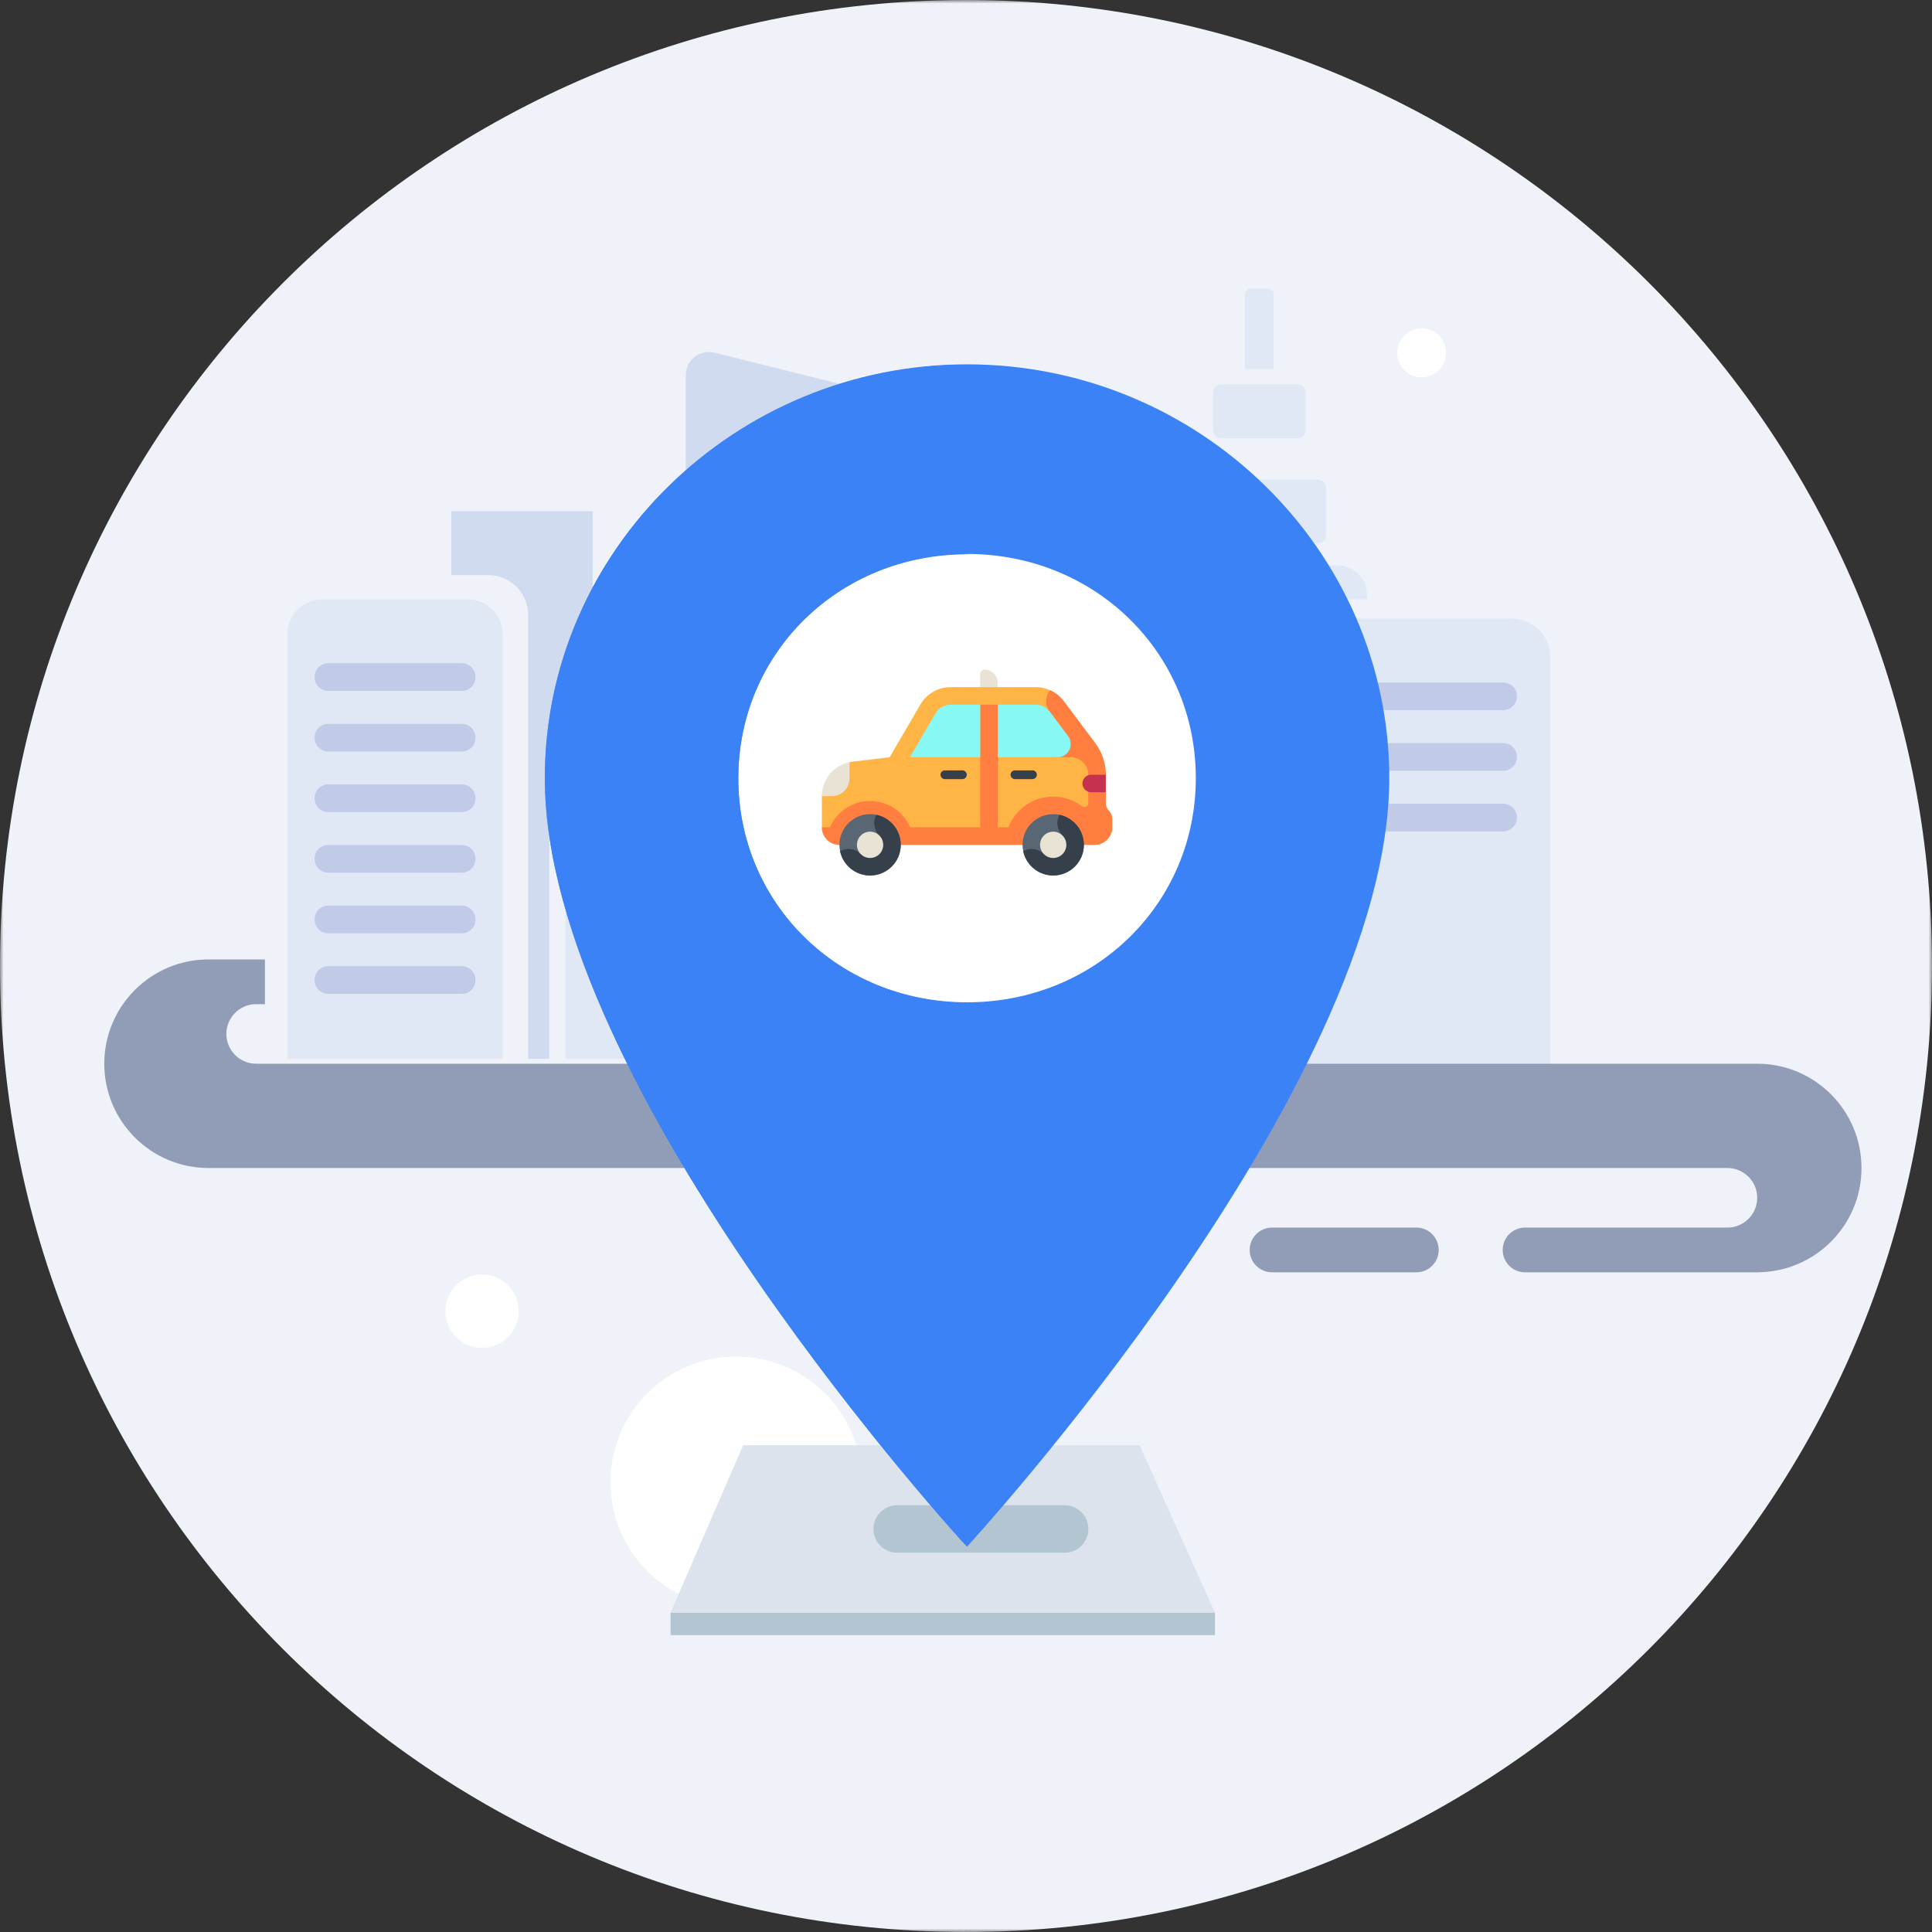 <svg width="278" height="278" viewBox="0 0 278 278" fill="none" xmlns="http://www.w3.org/2000/svg">
<rect x="0" y="0" width="278" height="278" fill="#333333" stroke="none"/>
<g clip-path="url(#clip0_104_2481)">
<mask id="mask0_104_2481" style="mask-type:luminance" maskUnits="userSpaceOnUse" x="0" y="0" width="278" height="278">
<path fill-rule="evenodd" clip-rule="evenodd" d="M0 0H278V278H0V0Z" fill="white"/>
</mask>
<g mask="url(#mask0_104_2481)">
<path fill-rule="evenodd" clip-rule="evenodd" d="M139 0C62.233 0 0 62.233 0 139C0 215.767 62.233 278 139 278C215.767 278 278 215.767 278 139C278 62.233 215.767 0 139 0Z" fill="#EFF3F9"/>
</g>
<path fill-rule="evenodd" clip-rule="evenodd" d="M105.924 231.359C95.94 231.359 87.846 223.265 87.846 213.281C87.846 203.297 95.94 195.203 105.924 195.203C115.908 195.203 124.002 203.297 124.002 213.281C124.002 223.265 115.908 231.359 105.924 231.359Z" fill="white"/>
<path fill-rule="evenodd" clip-rule="evenodd" d="M69.366 193.943C66.452 193.943 64.089 191.581 64.089 188.666C64.089 185.752 66.452 183.389 69.366 183.389C72.281 183.389 74.643 185.752 74.643 188.666C74.643 191.581 72.281 193.943 69.366 193.943Z" fill="white"/>
<path fill-rule="evenodd" clip-rule="evenodd" d="M155.908 220.314C153.966 220.314 152.392 218.739 152.392 216.797C152.392 214.855 153.966 213.281 155.908 213.281C157.85 213.281 159.424 214.855 159.424 216.797C159.424 218.739 157.85 220.314 155.908 220.314Z" fill="white"/>
<path fill-rule="evenodd" clip-rule="evenodd" d="M204.568 54.293C202.626 54.293 201.052 52.719 201.052 50.777C201.052 48.835 202.626 47.261 204.568 47.261C206.51 47.261 208.084 48.835 208.084 50.777C208.084 52.719 206.51 54.293 204.568 54.293Z" fill="white"/>
<path fill-rule="evenodd" clip-rule="evenodd" d="M188.822 86.239H196.695V85.553C196.695 83.24 194.82 81.365 192.506 81.365H169.908C167.595 81.365 165.72 83.24 165.72 85.553V152.351H183.282V91.779C183.282 88.719 185.762 86.239 188.822 86.239Z" fill="#E0E8F6"/>
<mask id="mask1_104_2481" style="mask-type:luminance" maskUnits="userSpaceOnUse" x="0" y="0" width="278" height="278">
<path fill-rule="evenodd" clip-rule="evenodd" d="M0 278H278V0H0V278Z" fill="white"/>
</mask>
<g mask="url(#mask1_104_2481)">
<path fill-rule="evenodd" clip-rule="evenodd" d="M141.945 152.35H161.151V94.561H141.945V152.35Z" fill="#D0DBF0"/>
<path fill-rule="evenodd" clip-rule="evenodd" d="M189.643 78.188H172.772C172.127 78.188 171.605 77.666 171.605 77.021V70.175C171.605 69.531 172.127 69.008 172.772 69.008H189.643C190.288 69.008 190.81 69.531 190.81 70.175V77.021C190.81 77.666 190.288 78.188 189.643 78.188Z" fill="#E0E8F6"/>
<path fill-rule="evenodd" clip-rule="evenodd" d="M137.784 152.35H98.684V53.966C98.684 51.807 100.712 50.222 102.808 50.745L135.267 58.842C136.746 59.211 137.784 60.539 137.784 62.063V152.35Z" fill="#D0DBF0"/>
<path fill-rule="evenodd" clip-rule="evenodd" d="M81.351 152.35V118.344C81.351 115.294 83.823 112.822 86.873 112.822H93.136V152.35H81.351Z" fill="#E0E8F6"/>
<path fill-rule="evenodd" clip-rule="evenodd" d="M179.821 145.878C179.011 145.878 178.354 145.221 178.354 144.411V92.791C178.354 91.98 179.011 91.325 179.821 91.325C180.631 91.325 181.287 91.98 181.287 92.791V144.411C181.287 145.221 180.631 145.878 179.821 145.878Z" fill="#C0CBE2"/>
<path fill-rule="evenodd" clip-rule="evenodd" d="M171.684 145.878C170.874 145.878 170.218 145.221 170.218 144.411V92.791C170.218 91.98 170.874 91.325 171.684 91.325C172.494 91.325 173.15 91.98 173.15 92.791V144.411C173.15 145.221 172.494 145.878 171.684 145.878Z" fill="#C0CBE2"/>
<path fill-rule="evenodd" clip-rule="evenodd" d="M130.369 73.598H107.22C105.953 73.598 104.926 72.57 104.926 71.303C104.926 70.035 105.953 69.008 107.22 69.008H130.369C131.637 69.008 132.664 70.035 132.664 71.303C132.664 72.57 131.637 73.598 130.369 73.598Z" fill="#C1CAE7"/>
<path fill-rule="evenodd" clip-rule="evenodd" d="M130.369 83.66H107.22C105.953 83.66 104.926 82.632 104.926 81.365C104.926 80.097 105.953 79.07 107.22 79.07H130.369C131.637 79.07 132.664 80.097 132.664 81.365C132.664 82.632 131.637 83.66 130.369 83.66Z" fill="#C1CAE7"/>
<path fill-rule="evenodd" clip-rule="evenodd" d="M130.369 93.722H107.22C105.953 93.722 104.926 92.694 104.926 91.426C104.926 90.159 105.953 89.132 107.22 89.132H130.369C131.637 89.132 132.664 90.159 132.664 91.426C132.664 92.694 131.637 93.722 130.369 93.722Z" fill="#C1CAE7"/>
<path fill-rule="evenodd" clip-rule="evenodd" d="M130.369 103.784H107.22C105.953 103.784 104.926 102.756 104.926 101.489C104.926 100.221 105.953 99.194 107.22 99.194H130.369C131.637 99.194 132.664 100.221 132.664 101.489C132.664 102.756 131.637 103.784 130.369 103.784Z" fill="#C1CAE7"/>
<path fill-rule="evenodd" clip-rule="evenodd" d="M130.369 113.846H107.22C105.953 113.846 104.926 112.818 104.926 111.551C104.926 110.283 105.953 109.255 107.22 109.255H130.369C131.637 109.255 132.664 110.283 132.664 111.551C132.664 112.818 131.637 113.846 130.369 113.846Z" fill="#C1CAE7"/>
<path fill-rule="evenodd" clip-rule="evenodd" d="M130.369 123.908H107.22C105.953 123.908 104.926 122.88 104.926 121.612C104.926 120.345 105.953 119.317 107.22 119.317H130.369C131.637 119.317 132.664 120.345 132.664 121.612C132.664 122.88 131.637 123.908 130.369 123.908Z" fill="#C1CAE7"/>
<path fill-rule="evenodd" clip-rule="evenodd" d="M130.369 133.969H107.22C105.953 133.969 104.926 132.942 104.926 131.675C104.926 130.407 105.953 129.379 107.22 129.379H130.369C131.637 129.379 132.664 130.407 132.664 131.675C132.664 132.942 131.637 133.969 130.369 133.969Z" fill="#C1CAE7"/>
<path fill-rule="evenodd" clip-rule="evenodd" d="M130.369 144.032H107.22C105.953 144.032 104.926 143.004 104.926 141.737C104.926 140.468 105.953 139.441 107.22 139.441H130.369C131.637 139.441 132.664 140.468 132.664 141.737C132.664 143.004 131.637 144.032 130.369 144.032Z" fill="#C1CAE7"/>
<path fill-rule="evenodd" clip-rule="evenodd" d="M72.332 152.35H41.356V91.246C41.356 88.48 43.598 86.239 46.364 86.239H67.325C70.09 86.239 72.332 88.48 72.332 91.246V152.35Z" fill="#E0E8F6"/>
<path fill-rule="evenodd" clip-rule="evenodd" d="M66.467 99.413H47.222C46.144 99.413 45.27 98.54 45.27 97.462V97.388C45.27 96.31 46.144 95.435 47.222 95.435H66.467C67.545 95.435 68.419 96.31 68.419 97.388V97.462C68.419 98.54 67.545 99.413 66.467 99.413Z" fill="#C1CAE7"/>
<path fill-rule="evenodd" clip-rule="evenodd" d="M66.467 108.133H47.222C46.144 108.133 45.27 107.259 45.27 106.181V106.107C45.27 105.029 46.144 104.155 47.222 104.155H66.467C67.545 104.155 68.419 105.029 68.419 106.107V106.181C68.419 107.259 67.545 108.133 66.467 108.133Z" fill="#C1CAE7"/>
<path fill-rule="evenodd" clip-rule="evenodd" d="M66.467 116.852H47.222C46.144 116.852 45.27 115.978 45.27 114.9V114.826C45.27 113.748 46.144 112.874 47.222 112.874H66.467C67.545 112.874 68.419 113.748 68.419 114.826V114.9C68.419 115.978 67.545 116.852 66.467 116.852Z" fill="#C1CAE7"/>
<path fill-rule="evenodd" clip-rule="evenodd" d="M66.467 125.571H47.222C46.144 125.571 45.27 124.698 45.27 123.619V123.546C45.27 122.467 46.144 121.593 47.222 121.593H66.467C67.545 121.593 68.419 122.467 68.419 123.546V123.619C68.419 124.698 67.545 125.571 66.467 125.571Z" fill="#C1CAE7"/>
<path fill-rule="evenodd" clip-rule="evenodd" d="M66.467 134.29H47.222C46.144 134.29 45.27 133.416 45.27 132.339V132.265C45.27 131.187 46.144 130.312 47.222 130.312H66.467C67.545 130.312 68.419 131.187 68.419 132.265V132.339C68.419 133.416 67.545 134.29 66.467 134.29Z" fill="#C1CAE7"/>
<path fill-rule="evenodd" clip-rule="evenodd" d="M66.467 143.009H47.222C46.144 143.009 45.27 142.136 45.27 141.058V140.984C45.27 139.906 46.144 139.032 47.222 139.032H66.467C67.545 139.032 68.419 139.906 68.419 140.984V141.058C68.419 142.136 67.545 143.009 66.467 143.009Z" fill="#C1CAE7"/>
<path fill-rule="evenodd" clip-rule="evenodd" d="M223.07 155.124H185.155V94.552C185.155 91.493 187.635 89.013 190.694 89.013H217.53C220.59 89.013 223.07 91.493 223.07 94.552V155.124Z" fill="#E0E8F6"/>
<path fill-rule="evenodd" clip-rule="evenodd" d="M216.291 102.187H191.933C190.835 102.187 189.945 101.297 189.945 100.198C189.945 99.1 190.835 98.209 191.933 98.209H216.291C217.39 98.209 218.281 99.1 218.281 100.198C218.281 101.297 217.39 102.187 216.291 102.187Z" fill="#C1CAE7"/>
<path fill-rule="evenodd" clip-rule="evenodd" d="M216.291 110.907H191.933C190.835 110.907 189.945 110.016 189.945 108.917C189.945 107.819 190.835 106.929 191.933 106.929H216.291C217.39 106.929 218.281 107.819 218.281 108.917C218.281 110.016 217.39 110.907 216.291 110.907Z" fill="#C1CAE7"/>
<path fill-rule="evenodd" clip-rule="evenodd" d="M216.291 119.626H191.933C190.835 119.626 189.945 118.736 189.945 117.637C189.945 116.538 190.835 115.648 191.933 115.648H216.291C217.39 115.648 218.281 116.538 218.281 117.637C218.281 118.736 217.39 119.626 216.291 119.626Z" fill="#C1CAE7"/>
<path fill-rule="evenodd" clip-rule="evenodd" d="M90.772 89.132C87.737 89.132 85.276 86.671 85.276 83.637V73.562H64.935V82.752H70.257C73.43 82.752 76.002 85.324 76.002 88.497V152.351H79.036V116.261C79.036 112.893 81.765 110.164 85.133 110.164H93.136V89.132H90.772Z" fill="#D0DBF0"/>
<path fill-rule="evenodd" clip-rule="evenodd" d="M186.71 63.057H175.705C175.06 63.057 174.537 62.535 174.537 61.89V56.469C174.537 55.824 175.06 55.302 175.705 55.302H186.71C187.355 55.302 187.877 55.824 187.877 56.469V61.89C187.877 62.535 187.355 63.057 186.71 63.057Z" fill="#E0E8F6"/>
<path fill-rule="evenodd" clip-rule="evenodd" d="M183.283 53.117H179.133V42.332C179.133 41.893 179.489 41.536 179.928 41.536H182.487C182.927 41.536 183.283 41.893 183.283 42.332V53.117Z" fill="#E0E8F6"/>
<path fill-rule="evenodd" clip-rule="evenodd" d="M193.575 162.521H71.539C69.817 162.521 68.418 161.124 68.418 159.4C68.418 157.678 69.817 156.279 71.539 156.279H193.575C195.298 156.279 196.695 157.678 196.695 159.4C196.695 161.124 195.298 162.521 193.575 162.521Z" fill="#7E89A0"/>
<path fill-rule="evenodd" clip-rule="evenodd" d="M267.854 168.069C267.854 159.781 261.135 153.061 252.847 153.061H241.416H233.681H36.858C34.491 153.061 32.573 151.143 32.573 148.776C32.573 146.409 34.491 144.49 36.858 144.49H38.121V138.055H30.012C21.724 138.055 15.005 144.773 15.005 153.061C15.005 161.35 21.724 168.069 30.012 168.069H237.84H248.561C250.929 168.069 252.847 169.988 252.847 172.354C252.847 174.721 250.929 176.64 248.561 176.64H240.538H219.442C217.664 176.64 216.223 178.081 216.223 179.858C216.223 181.636 217.664 183.076 219.442 183.076H253.024V183.067C261.23 182.971 267.854 176.297 267.854 168.069Z" fill="#919DB6"/>
<path fill-rule="evenodd" clip-rule="evenodd" d="M203.801 176.64H183.038C181.261 176.64 179.82 178.081 179.82 179.858C179.82 181.636 181.261 183.076 183.038 183.076H203.801C205.578 183.076 207.019 181.636 207.019 179.858C207.019 178.081 205.578 176.64 203.801 176.64Z" fill="#919DB6"/>
<path fill-rule="evenodd" clip-rule="evenodd" d="M106.932 207.959H163.979L174.825 232.063H96.487L106.932 207.959Z" fill="#DCE3ED"/>
<path fill-rule="evenodd" clip-rule="evenodd" d="M96.488 235.277H174.826V232.063H96.488V235.277Z" fill="#B3C5D0"/>
<path fill-rule="evenodd" clip-rule="evenodd" d="M153.196 223.426H129.091C127.205 223.426 125.677 221.898 125.677 220.011C125.677 218.125 127.205 216.596 129.091 216.596H153.196C155.081 216.596 156.61 218.125 156.61 220.011C156.61 221.898 155.081 223.426 153.196 223.426Z" fill="#B3C5D0"/>
<path fill-rule="evenodd" clip-rule="evenodd" d="M139.151 152.683C115.887 152.683 97.602 134.764 97.602 111.967C97.602 89.167 115.886 71.249 139.151 71.249C162.415 71.249 180.699 89.167 180.699 111.967C180.699 134.764 162.414 152.683 139.151 152.683Z" fill="white"/>
<path fill-rule="evenodd" clip-rule="evenodd" d="M139.151 144.225C120.719 144.225 106.232 130.028 106.232 111.966C106.232 93.903 120.719 79.707 139.151 79.707C157.582 79.707 172.069 93.903 172.069 111.966C172.069 130.028 157.581 144.225 139.151 144.225ZM139.151 52.426C105.734 52.426 78.395 79.218 78.395 111.966C78.395 156.621 139.151 222.541 139.151 222.541C139.151 222.541 199.906 156.621 199.906 111.966C199.906 79.218 172.568 52.426 139.151 52.426Z" fill="#3B82F6"/>
</g>
<mask id="mask2_104_2481" style="mask-type:luminance" maskUnits="userSpaceOnUse" x="78" y="52" width="62" height="171">
<path fill-rule="evenodd" clip-rule="evenodd" d="M78.395 52.478H139.15V222.594H78.395V52.478Z" fill="white"/>
</mask>
<g mask="url(#mask2_104_2481)">
<path fill-rule="evenodd" clip-rule="evenodd" d="M139.151 144.278C120.719 144.278 106.232 130.081 106.232 112.02C106.232 93.956 120.719 79.76 139.151 79.76C157.582 79.76 172.069 93.956 172.069 112.02C172.069 130.081 157.581 144.278 139.151 144.278ZM139.151 52.478C105.734 52.478 78.395 79.271 78.395 112.02C78.395 156.675 139.151 222.594 139.151 222.594C139.151 222.594 199.906 156.675 199.906 112.02C199.906 79.271 172.568 52.478 139.151 52.478Z" fill="#3B82F6"/>
</g>
<path fill-rule="evenodd" clip-rule="evenodd" d="M141.042 96.979V99.711H143.564V98.24C143.564 97.196 142.717 96.349 141.672 96.349C141.324 96.349 141.042 96.631 141.042 96.979Z" fill="#E9E3D5"/>
<path fill-rule="evenodd" clip-rule="evenodd" d="M159.568 116.683C159.267 116.385 159.113 115.97 159.113 115.547V111.478C159.113 109.841 158.581 108.249 157.599 106.94L153.06 100.887C152.108 99.618 150.613 98.871 149.026 98.871H136.794C135.001 98.871 133.342 99.823 132.438 101.373L128.014 108.957L122.717 109.592C122.554 109.611 122.394 109.638 122.235 109.672L118.265 114.557V119.042C118.265 120.435 119.393 121.565 120.785 121.565H157.515C158.908 121.565 160.037 120.435 160.037 119.042V117.805C160.037 117.383 159.868 116.979 159.568 116.683Z" fill="#FFB545"/>
<path fill-rule="evenodd" clip-rule="evenodd" d="M159.569 116.684C159.267 116.386 159.113 115.971 159.113 115.547V114V111.478C159.113 109.907 158.613 108.291 157.599 106.94L153.06 100.887C152.541 100.195 151.859 99.659 151.09 99.313C150.389 100.19 150.339 101.461 151.044 102.4L153.975 106.308L151.384 108.957H154.054C155.438 108.957 156.583 110.067 156.591 111.451V111.478V115.547V115.564C156.592 116.023 156.074 116.298 155.709 116.021C154.549 115.148 153.108 114.63 151.548 114.63C148.613 114.63 146.101 116.463 145.09 119.043H143.563V101.392H141.041V119.043H130.974C129.999 116.819 127.779 115.261 125.199 115.261C122.619 115.261 120.399 116.819 119.425 119.043H118.265C118.265 120.435 119.393 121.565 120.785 121.565H157.515C158.908 121.565 160.037 120.435 160.037 119.043V117.853C160.037 117.418 159.879 116.989 159.569 116.684Z" fill="#FF7E40"/>
<path fill-rule="evenodd" clip-rule="evenodd" d="M135.957 112.109H138.479C138.827 112.109 139.109 111.826 139.109 111.478C139.109 111.13 138.827 110.848 138.479 110.848H135.957C135.609 110.848 135.327 111.13 135.327 111.478C135.327 111.826 135.609 112.109 135.957 112.109Z" fill="#35404A"/>
<path fill-rule="evenodd" clip-rule="evenodd" d="M146.043 112.109H148.564C148.912 112.109 149.195 111.826 149.195 111.478C149.195 111.13 148.912 110.848 148.564 110.848H146.043C145.694 110.848 145.412 111.13 145.412 111.478C145.412 111.826 145.694 112.109 146.043 112.109Z" fill="#35404A"/>
<path fill-rule="evenodd" clip-rule="evenodd" d="M134.616 102.643L130.933 108.956H141.042V101.392H136.794C135.901 101.392 135.066 101.872 134.616 102.643Z" fill="#87F8F4"/>
<path fill-rule="evenodd" clip-rule="evenodd" d="M153.691 105.931L151.043 102.4C150.567 101.765 149.82 101.392 149.026 101.392H143.563V108.957H152.178C153.222 108.957 154.069 108.11 154.069 107.065C154.069 106.656 153.937 106.258 153.691 105.931Z" fill="#87F8F4"/>
<path fill-rule="evenodd" clip-rule="evenodd" d="M157.011 111.478C156.315 111.478 155.75 112.043 155.75 112.739C155.75 113.436 156.315 114 157.011 114H159.112V111.478H157.011Z" fill="#C5324F"/>
<path fill-rule="evenodd" clip-rule="evenodd" d="M118.955 112.011C118.951 112.017 118.947 112.025 118.943 112.033C118.899 112.108 118.856 112.186 118.816 112.264C118.462 112.958 118.265 113.738 118.265 114.556H119.713C121.107 114.556 122.235 113.428 122.235 112.035V109.672C120.869 109.968 119.666 110.806 118.955 112.011Z" fill="#E9E3D5"/>
<path fill-rule="evenodd" clip-rule="evenodd" d="M125.198 125.977C122.765 125.977 120.786 123.998 120.786 121.564C120.786 119.13 122.765 117.151 125.198 117.151C127.631 117.151 129.611 119.13 129.611 121.564C129.611 123.998 127.631 125.977 125.198 125.977Z" fill="#596775"/>
<path fill-rule="evenodd" clip-rule="evenodd" d="M126.101 117.245C125.583 118.2 125.728 119.419 126.535 120.227L123.861 122.902C123.053 122.093 121.834 121.949 120.879 122.466C121.297 124.468 123.074 125.977 125.198 125.977C127.631 125.977 129.611 123.997 129.611 121.564C129.611 119.44 128.102 117.662 126.101 117.245Z" fill="#35404A"/>
<path fill-rule="evenodd" clip-rule="evenodd" d="M127.089 121.564C127.089 122.609 126.242 123.456 125.198 123.456C124.154 123.456 123.307 122.609 123.307 121.564C123.307 120.52 124.154 119.673 125.198 119.673C126.242 119.673 127.089 120.52 127.089 121.564Z" fill="#E9E3D5"/>
<path fill-rule="evenodd" clip-rule="evenodd" d="M151.548 125.977C149.115 125.977 147.135 123.998 147.135 121.564C147.135 119.13 149.115 117.151 151.548 117.151C153.981 117.151 155.961 119.13 155.961 121.564C155.961 123.998 153.981 125.977 151.548 125.977Z" fill="#596775"/>
<path fill-rule="evenodd" clip-rule="evenodd" d="M152.45 117.245C151.933 118.2 152.077 119.419 152.885 120.227L150.211 122.902C149.403 122.093 148.184 121.949 147.229 122.466C147.646 124.468 149.424 125.977 151.548 125.977C153.981 125.977 155.961 123.997 155.961 121.564C155.961 119.44 154.452 117.662 152.45 117.245Z" fill="#35404A"/>
<path fill-rule="evenodd" clip-rule="evenodd" d="M153.439 121.564C153.439 122.609 152.592 123.456 151.548 123.456C150.504 123.456 149.657 122.609 149.657 121.564C149.657 120.52 150.504 119.673 151.548 119.673C152.592 119.673 153.439 120.52 153.439 121.564Z" fill="#E9E3D5"/>
</g>
<defs>
<clipPath id="clip0_104_2481">
<rect width="278" height="278" fill="white"/>
</clipPath>
</defs>
</svg>
